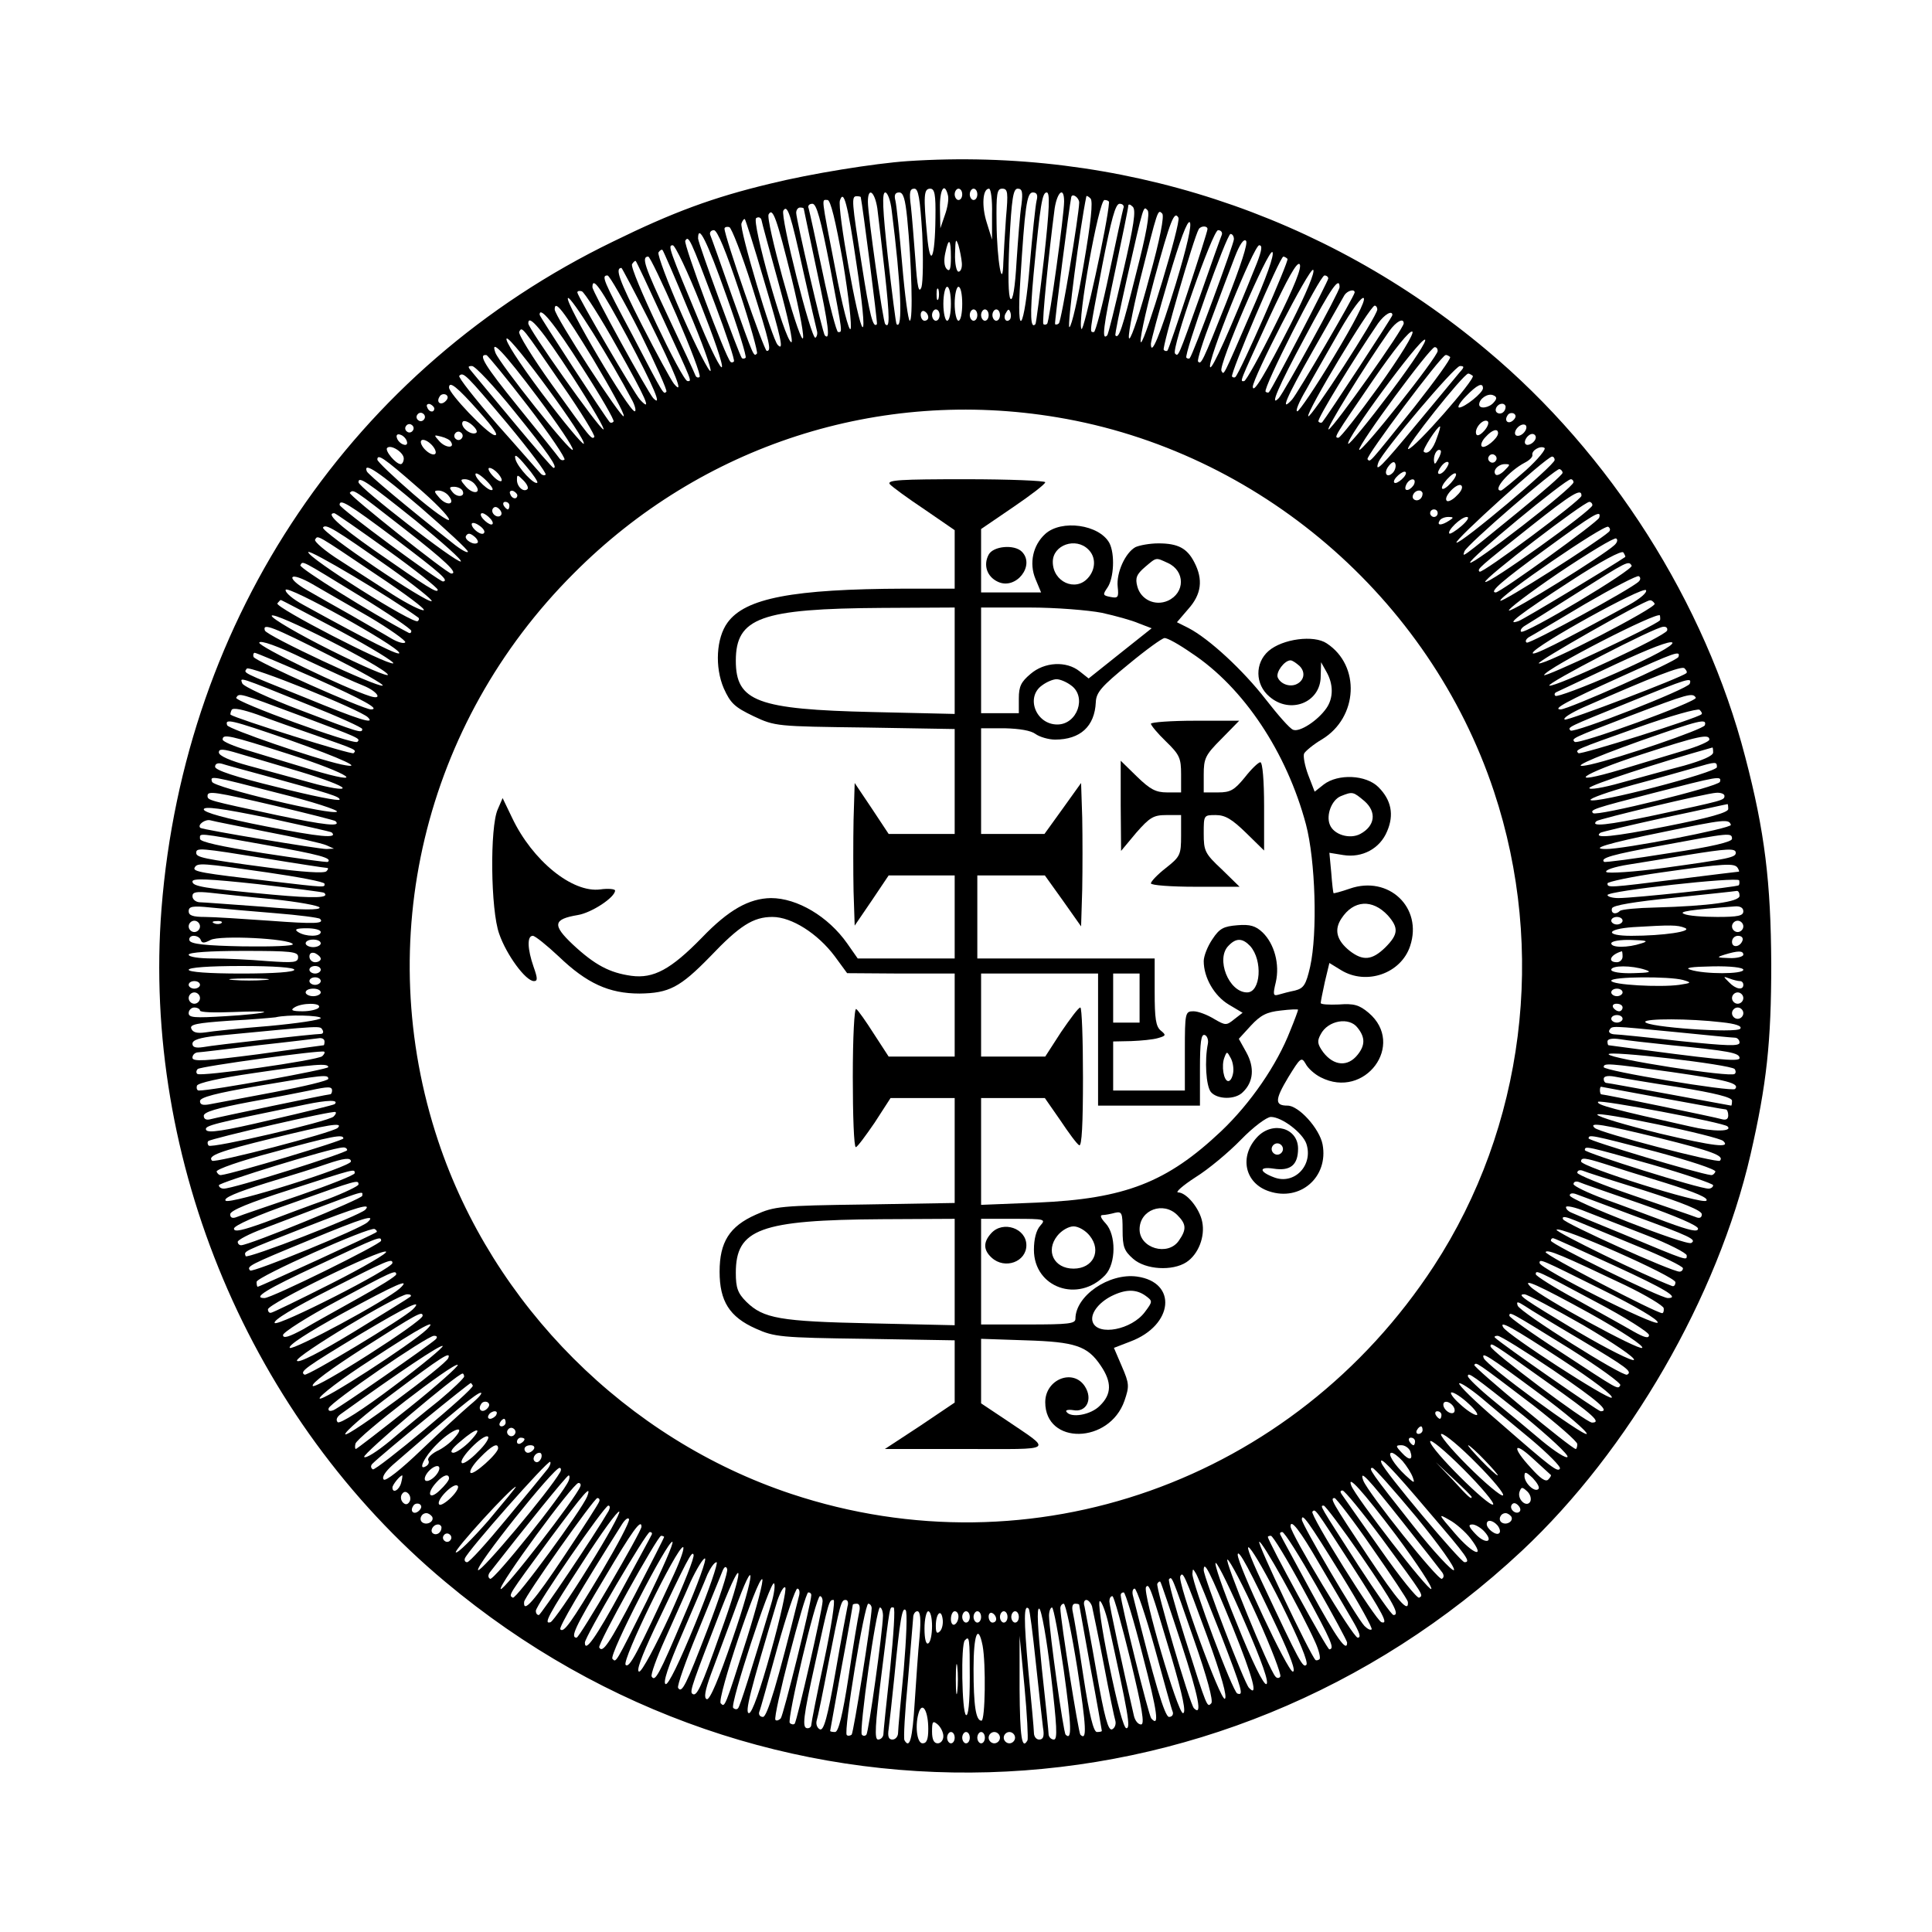 <?xml version="1.0" encoding="UTF-8" standalone="yes"?>
<svg version="1.0" xmlns="http://www.w3.org/2000/svg" width="100mm" height="100mm" viewBox="0 0 512 512" preserveAspectRatio="xMidYMid meet">
  <g transform="translate(0,512) scale(0.1,-0.1)" fill="#000000" stroke="none">
    <path d="M2405 4693 c-87 -6 -256 -33 -365 -60 -150 -36 -256 -75 -415 -153
-689 -334 -1136 -995 -1197 -1768 -52 -668 236 -1353 752 -1784 840 -704 2050
-669 2853 82 284 266 519 673 606 1050 43 187 55 299 55 505 -1 216 -17 351
-69 549 -106 409 -357 804 -685 1078 -430 361 -975 538 -1535 501z m39 -192
c3 -65 2 -129 -2 -142 -7 -18 -11 -1 -16 71 -4 52 -9 116 -12 143 -5 37 -3 47
9 47 11 0 15 -25 21 -119z m35 42 c-1 -109 -14 -136 -22 -48 -10 106 -9 125 8
125 12 0 15 -15 14 -77z m33 60 c3 -10 -1 -34 -8 -53 l-12 -35 -1 53 c-1 50
12 71 21 35z m38 2 c0 -8 -4 -15 -10 -15 -5 0 -10 7 -10 15 0 8 5 15 10 15 6
0 10 -7 10 -15z m40 0 c0 -8 -4 -15 -10 -15 -5 0 -10 7 -10 15 0 8 5 15 10 15
6 0 10 -7 10 -15z m39 -52 l0 -68 -14 45 c-14 44 -11 90 6 90 5 0 9 -30 8 -67z
m37 -10 c-3 -42 -6 -94 -7 -117 -2 -81 -17 4 -18 102 -1 79 1 92 15 92 15 0
16 -10 10 -77z m41 35 c-4 -24 -9 -92 -13 -151 -4 -70 -10 -105 -16 -99 -6 6
-7 63 -3 151 6 115 10 141 22 141 12 0 14 -9 10 -42z m-382 -10 c3 -24 12
-101 20 -172 13 -118 13 -148 1 -135 -6 5 -46 290 -46 324 0 41 18 28 25 -17z
m38 -5 c25 -197 30 -320 13 -302 -2 2 -12 82 -23 177 -14 127 -16 172 -7 172
6 0 14 -21 17 -47z m41 -20 c12 -121 16 -273 7 -273 -4 0 -13 66 -20 148 -7
81 -15 157 -18 170 -4 15 -1 22 10 22 11 0 16 -18 21 -67z m343 45 c-3 -13
-11 -89 -18 -170 -14 -173 -36 -206 -25 -40 12 193 17 232 33 232 11 0 14 -7
10 -22z m20 -150 c-11 -95 -21 -175 -23 -177 -13 -14 -15 22 -5 131 18 189 23
218 35 218 9 0 7 -45 -7 -172z m53 148 c0 -35 -39 -319 -45 -324 -3 -3 -7 -3
-10 -1 -4 5 14 185 30 307 7 44 25 59 25 18z m-550 -167 c15 -99 22 -168 16
-166 -12 4 -68 315 -60 336 10 30 20 -7 44 -170z m11 179 c5 -22 45 -334 43
-337 -10 -12 -19 21 -40 156 -27 169 -28 183 -14 183 6 0 10 -1 11 -2z m579
-15 c-1 -35 -47 -314 -54 -320 -3 -3 -8 -4 -10 -2 -2 3 38 315 43 337 3 11 21
-2 21 -15z m12 -163 c-15 -90 -32 -165 -38 -167 -7 -2 28 265 45 347 1 2 6 -1
11 -6 7 -7 1 -64 -18 -174z m-638 5 c15 -90 24 -170 20 -177 -4 -7 -22 62 -40
157 -39 201 -37 185 -21 185 8 0 21 -53 41 -165z m705 158 c-3 -52 -67 -344
-73 -335 -12 20 46 342 61 342 7 0 13 -3 12 -7z m-740 -167 c35 -185 34 -176
22 -176 -4 0 -23 71 -41 158 -18 86 -35 163 -37 170 -3 6 1 12 10 12 11 0 22
-41 46 -164z m778 152 c-2 -7 -19 -84 -37 -170 -18 -87 -37 -158 -41 -158 -12
0 -13 -9 22 176 24 123 35 164 46 164 9 0 13 -6 10 -12z m-1 -170 c-21 -90
-39 -165 -42 -167 -15 -15 -10 25 21 170 19 90 35 168 35 173 0 6 5 5 12 -2 9
-9 3 -49 -26 -174z m-847 2 c18 -80 34 -150 36 -157 2 -7 0 -15 -4 -18 -11 -6
-94 323 -85 337 11 17 19 -8 53 -162z m1 167 c0 -1 16 -76 35 -166 31 -144 36
-185 21 -170 -6 5 -76 308 -76 325 0 8 5 14 10 14 6 0 10 -1 10 -3z m881 -171
c-37 -148 -46 -175 -55 -165 -2 2 12 69 30 149 46 203 44 194 55 183 7 -7 -3
-63 -30 -167z m-913 -14 c22 -90 35 -161 29 -159 -13 4 -99 316 -90 329 11 19
21 -9 61 -170z m948 3 c-23 -87 -47 -160 -53 -162 -6 -2 7 67 28 154 48 191
47 189 59 177 6 -6 -6 -69 -34 -169z m-982 -18 c24 -87 39 -156 33 -154 -18 6
-106 321 -93 329 6 4 12 2 14 -5 1 -7 22 -83 46 -170z m1059 176 c7 -13 -88
-326 -99 -330 -6 -2 10 73 35 167 43 157 53 183 64 163z m-1099 -164 c47 -158
54 -191 37 -173 -15 15 -102 307 -96 322 3 8 7 13 9 11 2 -2 25 -74 50 -160z
m1092 -11 c-43 -140 -66 -194 -66 -159 0 7 21 85 47 173 30 102 50 155 56 149
6 -6 -7 -64 -37 -163z m-1124 -4 c49 -156 53 -174 40 -174 -7 0 -112 304 -112
324 0 4 6 6 13 4 6 -3 33 -72 59 -154z m1208 149 c0 -10 -101 -316 -106 -322
-2 -2 -7 -2 -10 2 -5 5 80 299 93 320 6 9 23 9 23 0z m-1241 -164 c29 -88 50
-163 47 -166 -9 -9 -8 -10 -66 152 -29 83 -55 156 -58 163 -2 6 2 12 10 12 9
0 32 -56 67 -161z m1279 149 c-3 -7 -29 -80 -58 -163 -58 -162 -57 -161 -66
-152 -11 11 100 327 114 327 8 0 12 -6 10 -12z m-1314 -159 c32 -89 55 -164
52 -167 -3 -3 -8 -3 -10 -1 -7 8 -116 305 -116 317 0 41 24 -8 74 -149z m1346
147 c0 -12 -108 -305 -117 -315 -1 -2 -6 -2 -9 1 -7 8 107 328 117 328 5 0 9
-6 9 -14z m-1376 -170 c31 -82 54 -151 51 -154 -3 -3 -7 -3 -9 -1 -14 14 -125
312 -120 321 9 15 13 6 78 -166z m655 107 c1 -13 -3 -23 -9 -23 -5 0 -10 21
-9 48 1 38 2 42 9 22 4 -14 8 -35 9 -47z m701 -104 c-64 -161 -67 -166 -75
-157 -3 3 13 54 36 114 22 60 50 133 61 162 13 34 24 50 30 44 6 -6 -14 -66
-52 -163z m-730 119 c0 -31 -3 -39 -11 -31 -7 7 -8 24 -4 42 9 43 15 39 15
-11z m-663 -125 c34 -86 60 -160 56 -166 -3 -5 -28 44 -55 109 -86 207 -89
214 -75 214 6 0 40 -71 74 -157z m1474 110 c-72 -179 -119 -284 -124 -276 -9
14 116 323 130 323 9 0 7 -13 -6 -47z m-1507 -124 c36 -84 62 -157 59 -162 -3
-5 -37 61 -75 147 -38 86 -66 161 -63 167 4 6 9 9 11 6 2 -2 33 -73 68 -158z
m1490 -10 c-75 -173 -70 -163 -77 -152 -9 14 125 325 135 315 6 -6 -16 -68
-58 -163z m-1521 -5 c37 -86 65 -159 61 -163 -4 -3 -9 -1 -11 4 -2 6 -34 75
-72 155 -63 134 -72 160 -53 160 4 0 38 -71 75 -156z m1619 150 c5 -4 -125
-300 -138 -313 -2 -2 -6 -2 -9 1 -6 6 127 318 136 318 3 0 8 -3 11 -6z m-1653
-163 c77 -167 75 -161 63 -161 -14 0 -155 297 -147 310 4 6 8 10 10 8 2 -2 35
-72 74 -157z m1621 -11 c-41 -83 -78 -150 -83 -150 -11 0 -16 -12 67 169 48
103 73 148 80 141 7 -7 -13 -58 -64 -160z m-1661 13 c71 -143 96 -205 67 -170
-8 10 -46 80 -85 156 -60 118 -72 151 -54 151 1 0 34 -62 72 -137z m1702 -11
c-69 -135 -100 -187 -101 -167 0 23 150 316 160 310 6 -4 -18 -62 -59 -143z
m-1725 -23 c41 -83 73 -154 70 -157 -8 -7 -4 -15 -89 148 -79 148 -84 160 -67
160 5 0 44 -68 86 -151z m1824 143 c0 -7 -147 -290 -157 -301 -1 -2 -6 -2 -9
1 -8 8 144 308 156 308 6 0 10 -4 10 -8z m-1857 -156 c69 -130 94 -188 68
-161 -15 17 -161 282 -161 294 0 30 22 -1 93 -133z m1887 133 c0 -12 -146
-277 -161 -294 -26 -27 -1 31 69 161 70 132 92 163 92 133z m-1063 -31 c-3 -7
-5 -2 -5 12 0 14 2 19 5 13 2 -7 2 -19 0 -25z m33 -13 c0 -25 -4 -45 -10 -45
-5 0 -10 20 -10 45 0 25 5 45 10 45 6 0 10 -20 10 -45z m30 0 c0 -25 -4 -45
-10 -45 -5 0 -10 20 -10 45 0 25 5 45 10 45 6 0 10 -20 10 -45z m-914 -116
c75 -133 94 -175 60 -138 -15 16 -166 275 -166 284 0 4 6 5 12 3 7 -3 50 -70
94 -149z m1954 146 c0 -9 -152 -269 -166 -284 -33 -36 -16 4 55 129 42 74 80
141 84 148 8 12 27 17 27 7z m-1914 -287 c8 -16 10 -28 6 -28 -15 0 -185 288
-177 300 6 9 113 -162 171 -272z m1859 117 c-48 -80 -92 -145 -97 -145 -6 0 5
26 24 58 18 33 58 102 88 155 33 57 59 92 64 87 6 -6 -26 -67 -79 -155z
m-1963 -7 c47 -79 84 -146 81 -151 -5 -9 -183 265 -183 283 0 27 22 -1 102
-132z m2078 132 c0 -18 -178 -292 -183 -283 -6 10 164 293 176 293 4 0 7 -5 7
-10z m-1190 -21 c0 -5 -4 -9 -10 -9 -5 0 -10 7 -10 16 0 8 5 12 10 9 6 -3 10
-10 10 -16z m30 6 c0 -8 -4 -15 -10 -15 -5 0 -10 7 -10 15 0 8 5 15 10 15 6 0
10 -7 10 -15z m100 0 c0 -8 -4 -15 -10 -15 -5 0 -10 7 -10 15 0 8 5 15 10 15
6 0 10 -7 10 -15z m30 0 c0 -8 -4 -15 -10 -15 -5 0 -10 7 -10 15 0 8 5 15 10
15 6 0 10 -7 10 -15z m30 0 c0 -8 -4 -15 -10 -15 -5 0 -10 7 -10 15 0 8 5 15
10 15 6 0 10 -7 10 -15z m26 -12 c-10 -10 -19 5 -10 18 6 11 8 11 12 0 2 -7 1
-15 -2 -18z m-1133 -127 c49 -76 86 -140 83 -143 -3 -4 -8 -4 -10 -2 -13 15
-186 280 -186 285 0 24 38 -22 113 -140z m2147 139 c0 -5 -174 -270 -186 -284
-2 -2 -7 -2 -10 2 -5 5 95 168 158 260 17 24 38 36 38 22z m-2172 -164 c51
-79 87 -141 81 -139 -13 4 -199 267 -199 281 0 27 36 -16 118 -142z m2202 142
c0 -14 -186 -277 -199 -281 -10 -3 95 167 161 261 18 25 38 36 38 20z m-2231
-162 c51 -73 89 -136 86 -139 -7 -8 -10 -4 -114 141 -50 70 -89 133 -85 138 8
14 5 17 113 -140z m2165 -5 c-54 -75 -102 -136 -107 -136 -13 0 -11 2 92 153
55 80 98 134 104 128 5 -5 -32 -65 -89 -145z m-2107 -152 c-3 -3 -53 57 -111
134 -62 83 -100 142 -93 145 13 4 213 -270 204 -279z m2137 135 c-58 -77 -108
-138 -111 -135 -9 9 187 276 203 276 8 0 -29 -57 -92 -141z m-2259 -12 c53
-71 95 -133 93 -139 -4 -11 -193 227 -205 257 -15 41 22 2 112 -118z m2385
123 c0 -16 -204 -273 -208 -262 -4 12 188 272 200 272 5 0 8 -4 8 -10z m-2411
-146 c57 -74 100 -138 97 -142 -4 -3 -10 -2 -14 4 -4 6 -53 67 -109 136 -89
110 -107 140 -84 137 3 0 53 -61 110 -135z m2444 130 c3 -4 -40 -63 -95 -133
-124 -154 -116 -146 -124 -138 -6 6 195 275 207 276 3 1 8 -2 12 -5z m-2480
-144 c89 -110 117 -150 104 -150 -3 0 -49 53 -103 118 -53 64 -104 125 -112
135 -13 15 -13 17 -1 17 8 0 59 -54 112 -120z m2505 103 c-8 -10 -59 -71 -112
-135 -95 -115 -114 -134 -103 -103 12 30 202 255 216 255 12 0 12 -3 -1 -17z
m-2523 -136 c59 -71 104 -131 101 -135 -4 -3 -10 -1 -14 4 -5 5 -56 64 -115
130 -58 67 -103 124 -100 128 11 11 17 5 128 -127z m2558 127 c8 -8 -155 -194
-171 -194 -12 0 146 199 159 200 3 0 8 -3 12 -6z m-2635 -93 c42 -47 55 -67
42 -64 -20 5 -120 110 -120 126 0 19 22 1 78 -62z m2662 60 c0 -12 -49 -51
-63 -51 -6 0 2 14 18 30 29 30 45 38 45 21z m-2749 -34 c-13 -13 -26 -3 -16
12 3 6 11 8 17 5 6 -4 6 -10 -1 -17z m2778 -3 c-12 -15 -39 -19 -39 -6 0 15
22 30 36 25 11 -4 12 -9 3 -19z m-2808 -17 c-1 -12 -15 -9 -19 4 -3 6 1 10 8
8 6 -3 11 -8 11 -12z m2839 5 c0 -13 -12 -22 -22 -16 -10 6 -1 24 13 24 5 0 9
-4 9 -8z m-1188 -28 c533 -89 986 -477 1157 -991 140 -421 81 -890 -159 -1258
-373 -571 -1065 -816 -1703 -604 -436 145 -791 500 -936 936 -176 529 -38
1106 359 1503 339 341 811 493 1282 414z m-1678 -5 c-3 -5 -10 -7 -15 -3 -5 3
-7 10 -3 15 3 5 10 7 15 3 5 -3 7 -10 3 -15z m2887 -2 c-13 -13 -26 -3 -16 12
3 6 11 8 17 5 6 -4 6 -10 -1 -17z m-2751 -35 c-15 -5 -41 18 -34 30 3 5 15 1
26 -9 11 -10 15 -19 8 -21z m2673 6 c-10 -11 -19 -15 -21 -8 -5 15 18 41 30
34 5 -3 1 -15 -9 -26z m-2839 1 c-3 -5 -10 -7 -15 -3 -5 3 -7 10 -3 15 3 5 10
7 15 3 5 -3 7 -10 3 -15z m2945 -5 c-6 -7 -15 -11 -21 -8 -5 3 -4 12 3 20 6 7
15 11 21 8 5 -3 4 -12 -3 -20z m-231 -14 c-10 -31 -25 -46 -35 -37 -4 5 36 67
43 67 2 0 -2 -14 -8 -30z m-2584 -1 c-3 -5 -10 -7 -15 -3 -5 3 -7 10 -3 15 3
5 10 7 15 3 5 -3 7 -10 3 -15z m2746 13 c0 -14 -36 -43 -43 -35 -4 3 0 15 10
25 17 19 33 24 33 10z m-2892 -21 c3 -8 -1 -12 -9 -9 -7 2 -15 10 -17 17 -3 8
1 12 9 9 7 -2 15 -10 17 -17z m117 -2 c11 -17 -13 -17 -30 1 -16 18 -16 18 4
13 12 -3 24 -9 26 -14z m2875 12 c0 -12 -20 -25 -27 -18 -7 7 6 27 18 27 5 0
9 -4 9 -9z m-2916 -43 c-3 -5 -14 -2 -25 8 -10 9 -16 21 -13 26 3 5 14 2 25
-8 10 -9 16 -21 13 -26z m-84 -13 c0 -8 -4 -15 -8 -15 -13 0 -43 36 -36 43 10
10 44 -12 44 -28z m2974 -31 c-33 -29 -62 -53 -66 -54 -25 -1 21 52 63 74 12
6 21 15 20 20 -3 12 21 26 32 19 5 -3 -17 -30 -49 -59z m-233 29 c-8 -15 -10
-15 -11 -2 0 17 10 32 18 25 2 -3 -1 -13 -7 -23z m-2387 -62 c-7 -8 -52 40
-58 62 -4 16 4 11 28 -18 19 -22 32 -42 30 -44z m2540 58 c-3 -5 -10 -7 -15
-3 -5 3 -7 10 -3 15 3 5 10 7 15 3 5 -3 7 -10 3 -15z m-2860 -68 c47 -40 86
-80 86 -88 0 -7 -43 23 -95 68 -52 45 -95 86 -95 91 0 16 16 6 104 -71z m3016
70 c0 -14 -249 -223 -260 -219 -10 3 238 227 253 228 4 0 7 -4 7 -9z m-429
-34 c-16 -16 -26 0 -10 19 9 11 15 12 17 4 2 -6 -1 -17 -7 -23z m139 8 c-7 -9
-15 -13 -18 -10 -3 2 1 11 8 20 7 9 15 13 18 10 3 -2 -1 -11 -8 -20z m157 -2
c-9 -9 -19 -14 -23 -11 -10 10 6 28 24 28 15 0 15 -1 -1 -17z m-2871 -99 c68
-59 124 -111 124 -116 0 -5 -19 5 -42 24 -119 94 -223 181 -226 189 -10 27 33
-2 144 -97z m204 91 c20 -24 6 -28 -15 -5 -10 11 -13 20 -8 20 6 0 16 -7 23
-15z m2821 2 c0 -5 -53 -51 -118 -104 -158 -129 -147 -120 -142 -104 6 17 241
220 252 218 5 -2 8 -6 8 -10z m-2836 -45 c-7 -7 -45 29 -45 41 0 6 11 0 25
-13 14 -13 23 -26 20 -28z m2415 33 c-7 -8 -17 -15 -22 -15 -6 0 -5 7 2 15 7
8 17 15 22 15 6 0 5 -7 -2 -15z m125 -15 c-10 -11 -20 -18 -23 -15 -3 3 3 14
13 25 10 11 20 18 23 15 3 -3 -3 -14 -13 -25z m-2447 -16 c-10 -10 -28 6 -28
24 0 15 1 15 17 -1 9 -9 14 -19 11 -23z m-296 -84 c71 -58 125 -106 119 -108
-12 -4 -271 197 -271 210 0 17 21 3 152 -102z m157 96 c19 -23 -4 -28 -24 -6
-15 17 -16 20 -3 20 9 0 21 -6 27 -14z m2489 2 c-2 -6 -10 -14 -16 -16 -7 -2
-10 2 -6 12 7 18 28 22 22 4z m422 4 c0 -14 -269 -222 -274 -213 -5 8 252 221
267 221 4 0 7 -4 7 -8z m-309 -35 c-11 -12 -24 -18 -27 -14 -10 10 27 48 38
41 6 -4 1 -16 -11 -27z m-2636 14 c10 -17 -12 -21 -25 -6 -10 12 -10 15 3 15
9 0 18 -4 22 -9z m-154 -102 c109 -85 145 -119 125 -119 -11 0 -274 209 -269
214 10 10 8 11 144 -95z m118 87 c19 -23 -4 -28 -24 -6 -15 17 -16 20 -3 20 9
0 21 -6 27 -14z m182 1 c-1 -12 -15 -9 -19 4 -3 6 1 10 8 8 6 -3 11 -8 11 -12z
m2399 5 c0 -13 -12 -22 -22 -16 -10 6 -1 24 13 24 5 0 9 -4 9 -8z m421 -6 c0
-11 -263 -207 -270 -201 -7 7 -3 10 134 119 111 88 137 104 136 82z m-3142
-115 c120 -91 142 -110 125 -112 -9 -1 -274 194 -274 203 0 17 21 5 149 -91z
m301 89 c0 -5 -2 -10 -4 -10 -3 0 -8 5 -11 10 -3 6 -1 10 4 10 6 0 11 -4 11
-10z m2870 1 c0 -13 -278 -212 -284 -203 -5 8 261 212 276 212 4 0 8 -4 8 -9z
m-2893 -27 c-9 -9 -28 6 -21 18 4 6 10 6 17 -1 6 -6 8 -13 4 -17z m2483 6 c0
-5 -4 -10 -10 -10 -5 0 -10 5 -10 10 0 6 5 10 10 10 6 0 10 -4 10 -10z m-2784
-97 c74 -53 134 -101 134 -106 0 -11 -28 7 -170 106 -95 67 -127 97 -104 97 3
0 66 -44 140 -97z m274 82 c7 -8 8 -15 2 -15 -5 0 -15 7 -22 15 -7 8 -8 15 -2
15 5 0 15 -7 22 -15z m2938 3 c-4 -12 -262 -198 -274 -198 -19 0 17 31 131
114 130 95 150 107 143 84z m-398 -8 c-20 -13 -33 -13 -25 0 3 6 14 10 23 10
15 0 15 -2 2 -10z m33 -14 c-15 -13 -30 -22 -32 -20 -7 7 31 44 46 44 8 0 2
-10 -14 -24z m-2590 -18 c-5 -10 -33 10 -33 23 0 5 9 4 19 -3 11 -7 17 -16 14
-20z m-251 -92 c65 -46 115 -86 112 -89 -9 -9 -294 184 -288 195 7 11 31 -4
176 -106z m3231 94 c-30 -27 -283 -188 -287 -182 -6 10 275 203 286 196 6 -4
6 -10 1 -14z m-2997 -28 c-9 -9 -37 8 -31 18 5 8 11 7 21 -1 8 -6 12 -14 10
-17z m-267 -86 c74 -49 130 -91 124 -93 -6 -2 -42 16 -80 40 -37 24 -101 65
-141 91 -40 25 -70 51 -67 56 8 12 -1 17 164 -94z m3279 79 c-29 -27 -269
-176 -279 -173 -5 2 54 47 132 100 79 53 147 94 152 91 5 -3 3 -11 -5 -18z
m-3169 -192 c2 -2 2 -6 -2 -9 -10 -10 -295 170 -290 183 3 8 215 -118 292
-174z m3198 161 c-27 -19 -270 -166 -283 -170 -38 -13 4 19 138 106 81 53 136
82 140 76 4 -6 6 -11 5 -12z m-3354 -103 c75 -46 137 -88 137 -93 0 -5 -3 -7
-7 -5 -99 52 -291 172 -287 179 7 12 -3 17 157 -81z m3371 80 c7 -10 -284
-184 -293 -175 -3 3 1 10 9 15 8 5 71 44 140 88 133 84 136 86 144 72z m-3347
-135 c56 -33 99 -64 97 -68 -3 -5 -20 0 -37 10 -18 11 -66 38 -107 62 -41 23
-94 53 -118 67 -23 13 -40 28 -37 33 3 6 27 -3 53 -18 26 -15 93 -54 149 -86z
m3366 93 c-20 -20 -289 -166 -297 -162 -5 3 -2 9 5 14 8 4 75 44 149 88 74 43
139 77 143 74 5 -3 5 -9 0 -14z m-3285 -189 c4 -11 -78 30 -254 127 -28 15
-49 33 -47 40 5 13 295 -148 301 -167z m3259 127 c-185 -101 -259 -138 -255
-127 6 19 292 177 300 166 4 -6 -16 -23 -45 -39z m-3416 -69 c84 -45 147 -84
141 -86 -16 -5 -313 148 -307 159 4 5 8 9 9 9 2 0 72 -37 157 -82z m3484 72
c6 -10 -290 -163 -307 -158 -9 3 276 165 294 167 4 1 10 -3 13 -9z m-3357
-188 c2 -7 -66 22 -152 65 -86 43 -156 84 -156 91 0 16 301 -137 308 -156z
m3371 144 c-18 -17 -310 -154 -307 -145 6 18 302 170 307 158 1 -6 1 -12 0
-13z m-3526 -93 c83 -42 147 -78 141 -80 -15 -5 -307 132 -312 146 -7 21 19
11 171 -66z m3545 66 c-5 -15 -297 -151 -312 -146 -12 4 281 156 302 156 8 1
12 -4 10 -10z m-3455 -146 c37 -15 53 -39 18 -28 -67 21 -297 132 -294 142 3
7 47 -8 121 -44 64 -30 134 -62 155 -70z m3321 34 c-86 -38 -159 -65 -162 -61
-4 3 -2 8 3 10 6 3 75 35 155 73 92 43 147 64 152 58 4 -7 -53 -38 -148 -80z
m-3452 -13 c132 -59 177 -84 151 -84 -20 0 -307 128 -311 139 -2 6 0 11 3 11
4 0 75 -30 157 -66z m3616 55 c-4 -11 -292 -139 -312 -139 -24 0 19 23 154 84
152 69 164 73 158 55z m-3473 -160 c20 -20 -22 -7 -168 53 -172 69 -161 64
-153 76 6 10 301 -109 321 -129z m3494 117 c-14 -12 -313 -126 -322 -123 -7 3
15 17 48 32 189 83 261 111 269 104 5 -5 8 -10 5 -13z m-3651 -84 c78 -31 142
-60 142 -64 0 -12 -7 -10 -164 50 -82 31 -151 63 -154 71 -6 17 -15 20 176
-57z m3660 56 c-5 -14 -307 -132 -316 -124 -8 9 -10 8 153 74 162 66 169 68
163 50z m-3684 -84 c162 -61 162 -61 153 -70 -9 -9 -327 107 -321 117 8 13 5
14 168 -47z m3700 47 c6 -10 -312 -126 -321 -117 -9 9 -9 9 147 69 155 59 166
62 174 48z m-3654 -101 c105 -37 106 -37 97 -46 -5 -5 -313 92 -326 102 -1 1
0 7 3 13 4 6 29 1 69 -13 34 -13 105 -38 157 -56z m3669 57 c-12 -11 -321
-108 -326 -103 -9 9 -12 8 157 68 87 31 159 51 164 47 5 -5 8 -10 5 -12z
m-3742 -68 c141 -50 204 -79 138 -65 -73 16 -299 94 -303 104 -6 18 6 16 165
-39z m3751 39 c-4 -11 -227 -87 -303 -104 -64 -14 -7 13 133 63 157 55 176 60
170 41z m-3754 -76 c166 -53 216 -88 59 -41 -54 16 -128 39 -165 50 -38 11
-68 24 -68 29 0 16 17 12 174 -38z m3766 38 c0 -5 -30 -18 -67 -29 -38 -11
-112 -34 -166 -50 -154 -46 -109 -13 54 40 151 49 179 55 179 39z m-3735 -85
c60 -18 111 -37 113 -43 2 -6 -35 0 -85 14 -48 13 -123 34 -165 45 -48 13 -78
26 -78 35 0 10 10 10 53 -3 28 -8 101 -30 162 -48z m3745 51 c0 -9 -28 -21
-77 -35 -43 -11 -118 -32 -166 -45 -49 -14 -87 -20 -85 -14 3 8 180 66 326
107 1 1 2 -5 2 -13z m-3840 -61 c178 -49 200 -56 200 -64 0 -5 -74 10 -165 33
-111 27 -165 45 -165 54 0 8 7 11 18 8 9 -3 60 -17 112 -31z m3850 22 c0 -14
-327 -99 -335 -87 -3 4 48 22 113 40 64 17 137 38 162 45 58 17 60 17 60 2z
m-3812 -69 c89 -22 159 -45 155 -49 -11 -11 -326 64 -331 79 -5 17 -7 17 176
-30z m3820 30 c-5 -13 -327 -92 -336 -83 -10 9 3 13 158 53 175 45 183 47 178
30z m-3826 -64 c84 -20 155 -38 157 -40 17 -16 -28 -11 -156 16 -181 39 -183
39 -183 51 0 14 19 11 182 -27z m3838 27 c0 -12 -2 -12 -183 -51 -128 -27
-174 -32 -156 -16 7 6 292 74 317 75 12 1 22 -3 22 -8z m-3691 -97 c18 -17
-32 -12 -174 16 -108 21 -165 37 -165 45 0 9 46 3 168 -22 92 -20 169 -37 171
-39z m3701 62 c0 -9 -48 -23 -165 -46 -141 -28 -194 -33 -174 -17 2 2 78 20
169 40 91 19 166 36 168 36 1 1 2 -5 2 -13z m-3870 -61 c74 -14 144 -30 155
-35 l20 -9 -20 -1 c-20 0 -327 51 -334 56 -9 8 13 24 27 20 10 -3 78 -16 152
-31z m3877 19 c3 -9 -287 -65 -331 -64 -45 0 3 15 151 45 164 34 175 35 180
19z m-3884 -53 c145 -26 178 -35 166 -45 -2 -2 -79 9 -171 23 -114 18 -168 30
-168 38 0 16 -12 17 173 -16z m3887 16 c0 -8 -53 -21 -167 -38 -93 -15 -170
-25 -172 -23 -11 10 19 19 156 44 177 33 183 34 183 17z m-3886 -52 c85 -14
158 -25 162 -25 5 0 4 -4 -1 -9 -6 -6 -65 -2 -155 10 -174 23 -190 27 -190 39
0 14 10 13 184 -15z m3896 15 c0 -12 -16 -16 -190 -40 -80 -11 -149 -15 -153
-11 -5 5 21 14 60 20 37 6 106 17 153 25 106 17 130 19 130 6z m-3892 -52 c83
-12 152 -25 152 -30 0 -10 9 -11 -145 7 -179 21 -206 25 -199 36 7 13 19 12
192 -13z m3897 12 c3 -5 5 -10 3 -10 -2 0 -75 -9 -163 -20 -184 -23 -185 -23
-185 -11 0 4 64 18 143 29 169 24 194 25 202 12z m-3746 -66 c16 -14 -25 -15
-136 -5 -185 17 -213 22 -213 35 0 9 43 7 173 -7 94 -11 174 -21 176 -23z
m3749 20 c-5 -5 -277 -34 -319 -34 -16 0 -29 4 -29 8 0 11 344 49 349 39 1 -5
1 -10 -1 -13z m-3884 -37 c66 -7 121 -17 123 -22 2 -7 -47 -7 -149 2 -84 6
-161 12 -170 12 -10 1 -18 8 -18 16 0 11 10 13 48 9 26 -3 101 -11 166 -17z
m3886 9 c0 -16 -81 -27 -223 -31 -48 -1 -90 -5 -94 -9 -11 -11 -25 -7 -21 7 3
8 58 17 164 28 87 9 162 17 167 18 4 0 7 -5 7 -13z m-3881 -46 c63 -5 116 -12
119 -15 13 -13 -13 -14 -134 -5 -71 5 -148 10 -171 10 -32 0 -43 4 -43 15 0
13 10 15 58 10 31 -3 108 -10 171 -15z m3891 5 c0 -12 -14 -15 -69 -15 -38 0
-78 3 -88 8 -16 6 15 11 135 20 14 1 22 -4 22 -13z m-320 -25 c0 -5 -7 -10
-15 -10 -8 0 -15 5 -15 10 0 6 7 10 15 10 8 0 15 -4 15 -10z m-3770 -15 c0 -8
-7 -15 -15 -15 -8 0 -15 7 -15 15 0 8 7 15 15 15 8 0 15 -7 15 -15z m57 9 c-3
-3 -12 -4 -19 -1 -8 3 -5 6 6 6 11 1 17 -2 13 -5z m4033 -9 c0 -8 -7 -15 -15
-15 -8 0 -15 7 -15 15 0 8 7 15 15 15 8 0 15 -7 15 -15z m-155 -4 c23 -9 -57
-21 -142 -21 -71 0 -67 18 5 23 101 6 117 6 137 -2z m-3615 -11 c0 -13 -40
-13 -60 0 -11 7 -5 10 23 10 20 0 37 -4 37 -10z m-318 -21 c3 -9 9 -9 26 0 24
13 209 4 218 -11 3 -5 -55 -7 -132 -6 -99 2 -139 6 -142 16 -2 6 3 12 11 12 9
0 17 -5 19 -11z m4086 -1 c-6 -18 -28 -21 -28 -4 0 9 7 16 16 16 9 0 14 -5 12
-12z m-3768 -8 c0 -5 -9 -10 -20 -10 -11 0 -20 5 -20 10 0 6 9 10 20 10 11 0
20 -4 20 -10z m3500 0 c-36 -12 -80 -12 -80 0 0 6 24 10 53 9 41 -1 47 -3 27
-9z m-3560 -36 c0 -15 -10 -16 -82 -11 -46 4 -111 7 -145 7 -35 0 -63 4 -63
10 0 6 55 10 145 10 128 0 145 -2 145 -16z m60 -5 c0 -5 -7 -9 -15 -9 -8 0
-15 7 -15 15 0 9 6 12 15 9 8 -4 15 -10 15 -15z m3450 6 c0 -8 -7 -15 -15 -15
-26 0 -18 20 13 29 1 1 2 -6 2 -14z m320 5 c0 -5 -17 -10 -37 -9 -34 1 -35 2
-13 9 36 11 50 11 50 0z m-3840 -40 c0 -6 -53 -10 -140 -10 -87 0 -140 4 -140
10 0 6 53 10 140 10 87 0 140 -4 140 -10z m70 0 c0 -5 -7 -10 -15 -10 -8 0
-15 5 -15 10 0 6 7 10 15 10 8 0 15 -4 15 -10z m3510 0 c19 -6 11 -8 -32 -9
-33 -1 -58 3 -58 9 0 12 54 12 90 0z m260 0 c0 -12 -103 -12 -140 0 -17 5 1 8
58 9 48 1 82 -3 82 -9z m-3917 -27 c-24 -2 -62 -2 -86 0 -23 2 -4 4 43 4 47 0
66 -2 43 -4z m147 -3 c0 -5 -7 -10 -15 -10 -8 0 -15 5 -15 10 0 6 7 10 15 10
8 0 15 -4 15 -10z m3610 3 c24 -7 23 -8 -10 -13 -51 -7 -180 0 -180 11 0 11
153 12 190 2z m151 -3 c5 0 9 -4 9 -10 0 -15 -20 -12 -38 7 -16 16 -16 16 1
10 10 -4 23 -7 28 -7z m-4081 -10 c0 -5 -7 -10 -15 -10 -8 0 -15 5 -15 10 0 6
7 10 15 10 8 0 15 -4 15 -10z m320 -20 c0 -5 -9 -10 -20 -10 -11 0 -20 5 -20
10 0 6 9 10 20 10 11 0 20 -4 20 -10z m3450 0 c0 -5 -7 -10 -15 -10 -8 0 -15
5 -15 10 0 6 7 10 15 10 8 0 15 -4 15 -10z m-3770 -15 c0 -8 -7 -15 -15 -15
-8 0 -15 7 -15 15 0 8 7 15 15 15 8 0 15 -7 15 -15z m4090 0 c0 -8 -7 -15 -15
-15 -8 0 -15 7 -15 15 0 8 7 15 15 15 8 0 15 -7 15 -15z m-3775 -25 c-3 -5
-23 -10 -43 -10 -28 0 -33 3 -22 10 20 13 73 13 65 0z m3455 0 c0 -5 -4 -10
-9 -10 -6 0 -13 5 -16 10 -3 6 1 10 9 10 9 0 16 -4 16 -10z m-3770 -8 c0 -5
39 -6 88 -4 48 2 85 2 82 0 -3 -3 -49 -8 -102 -11 -82 -5 -98 -4 -98 8 0 8 7
15 15 15 8 0 15 -4 15 -8z m4090 -7 c0 -8 -7 -15 -15 -15 -8 0 -15 7 -15 15 0
8 7 15 15 15 8 0 15 -7 15 -15z m-3770 -13 c0 -5 -62 -14 -137 -21 -76 -6
-152 -14 -169 -17 -22 -3 -33 0 -37 10 -5 11 14 15 101 21 59 3 114 8 122 9
33 8 120 5 120 -2z m3450 -2 c0 -5 -7 -10 -15 -10 -8 0 -15 5 -15 10 0 6 7 10
15 10 8 0 15 -4 15 -10z m262 -9 c38 -4 55 -10 50 -17 -8 -13 -252 4 -252 18
0 9 117 9 202 -1z m-3707 -21 c3 -5 1 -10 -5 -10 -16 0 -281 -29 -312 -35 -20
-3 -28 0 -28 9 0 10 19 16 63 21 292 28 274 27 282 15z m3585 -5 c80 -8 151
-15 158 -15 6 0 12 -6 12 -13 0 -10 -31 -9 -157 4 -87 10 -166 18 -176 18 -10
1 -15 6 -12 11 8 12 -1 12 175 -5z m-3580 -25 c0 -5 -1 -10 -2 -10 -2 0 -81
-11 -175 -24 -139 -18 -173 -20 -173 -9 0 7 6 13 13 14 6 0 80 9 162 19 83 9
156 18 163 19 6 0 12 -3 12 -9z m3570 -10 c151 -15 180 -20 180 -34 0 -11 -65
-4 -347 34 -2 0 -3 5 -3 10 0 7 13 9 33 6 17 -3 79 -10 137 -16z m-3576 -29
c-12 -11 -323 -55 -331 -47 -4 3 -3 9 1 13 7 7 328 51 335 46 3 -2 0 -7 -5
-12z m3743 -34 c3 -4 4 -10 0 -13 -10 -10 -330 40 -334 52 -4 11 322 -27 334
-39z m-3727 5 c0 -6 -312 -63 -343 -62 -5 0 -7 6 -5 13 3 7 59 20 149 33 163
24 199 27 199 16z m3560 -13 c146 -21 182 -30 168 -45 -9 -8 -348 48 -348 58
0 11 9 11 180 -13z m-3560 -18 c0 -5 -64 -20 -142 -35 -79 -15 -155 -29 -170
-32 -20 -4 -28 -2 -28 8 0 10 42 21 153 40 177 30 187 31 187 19z m3578 -22
c98 -16 142 -27 142 -36 0 -7 -1 -13 -2 -13 -2 0 -75 14 -163 30 -88 16 -163
30 -167 30 -5 0 -8 5 -8 11 0 7 11 9 28 6 15 -3 91 -16 170 -28z m-3568 -9 c0
-5 -2 -10 -5 -10 -8 0 -299 -61 -317 -66 -11 -3 -18 0 -18 9 0 10 33 20 123
37 67 12 138 26 157 30 50 11 60 11 60 0z m3525 -20 c88 -16 163 -30 168 -30
4 0 7 -7 7 -16 0 -10 -6 -13 -17 -10 -16 5 -311 66 -320 66 -1 0 -3 5 -3 10 0
6 1 10 3 10 1 0 74 -14 162 -30z m-3518 -16 c-2 -2 -78 -21 -170 -42 -123 -29
-167 -36 -171 -26 -4 11 16 16 264 67 58 12 89 13 77 1z m3691 -59 c15 -14
-37 -15 -100 0 -198 44 -248 57 -243 65 4 7 333 -55 343 -65z m-3694 26 c-13
-13 -323 -85 -331 -77 -3 3 -4 9 -1 12 8 7 332 82 337 77 3 -2 0 -7 -5 -12z
m3683 -65 c20 -19 -24 -14 -168 20 -89 22 -164 44 -166 50 -4 11 322 -57 334
-70z m-3672 35 c-14 -13 -326 -94 -333 -87 -13 13 19 25 158 59 151 37 191 44
175 28z m3503 -27 c141 -35 172 -47 160 -60 -7 -7 -319 74 -332 87 -17 16 20
10 172 -27z m-3488 -1 c0 -6 -290 -93 -324 -97 -5 -1 -10 4 -12 9 -2 6 64 29
148 51 160 44 188 49 188 37z m3478 -35 c89 -24 160 -47 158 -53 -2 -5 -7 -10
-12 -9 -34 4 -324 91 -324 97 0 11 5 10 178 -35z m-3468 4 c0 -7 -305 -103
-327 -102 -7 0 -13 4 -13 9 0 7 297 99 328 100 6 1 12 -2 12 -7z m3457 -38
c90 -26 163 -51 163 -55 0 -5 -6 -9 -12 -9 -23 -1 -328 95 -328 102 0 12 3 11
177 -38z m-3447 8 c0 -14 -321 -115 -332 -104 -7 7 28 22 108 47 66 20 137 42
159 50 47 16 65 18 65 7z m3321 -6 c24 -8 97 -31 163 -51 80 -25 115 -40 108
-47 -11 -11 -332 90 -332 104 0 11 10 10 61 -6z m-3311 -25 c0 -5 -66 -31
-147 -59 -82 -28 -156 -53 -165 -57 -12 -5 -18 -2 -18 7 0 10 51 31 158 65
176 57 172 56 172 44z m3418 -46 c103 -33 152 -53 152 -63 0 -9 -6 -12 -17 -7
-10 4 -84 29 -165 57 -82 28 -148 55 -148 60 0 6 6 8 13 6 6 -3 81 -27 165
-53z m-3408 16 c0 -4 -37 -22 -82 -39 -46 -16 -120 -44 -165 -61 -61 -22 -83
-27 -83 -17 0 8 60 35 158 69 171 61 172 61 172 48z m3398 -51 c94 -33 152
-58 152 -66 0 -10 -22 -5 -82 17 -46 17 -120 45 -165 61 -46 17 -83 35 -83 40
0 6 6 8 13 6 6 -3 81 -29 165 -58z m-3388 21 c0 -8 -300 -131 -321 -131 -5 0
-9 4 -9 9 0 5 30 21 68 35 286 109 262 101 262 87z m3368 -52 c153 -56 169
-64 154 -73 -13 -8 -322 113 -322 126 0 6 8 7 18 3 9 -3 77 -29 150 -56z
m-3360 15 c-16 -16 -313 -131 -317 -123 -4 14 -14 9 159 77 138 54 176 65 158
46z m3394 -67 c60 -23 108 -48 108 -54 0 -14 7 -17 -170 57 -69 28 -131 54
-137 57 -7 3 -13 9 -13 14 0 5 24 0 53 -12 28 -11 100 -39 159 -62z m-3388 34
c-17 -17 -304 -134 -311 -128 -10 11 -5 14 158 81 142 59 178 70 153 47z
m3364 -63 c67 -27 122 -54 122 -59 0 -5 -4 -9 -9 -9 -21 0 -305 128 -309 139
-3 9 7 7 34 -4 22 -9 94 -39 162 -67z m-3340 37 c-4 -5 -310 -145 -315 -145
-2 0 -3 6 -3 13 0 13 300 147 313 140 5 -3 7 -7 5 -8z m3442 -133 c0 -8 -4
-12 -9 -10 -76 29 -309 143 -306 149 8 12 315 -124 315 -139z m-3430 110 c0
-9 -290 -152 -309 -152 -33 0 4 23 142 87 162 76 167 78 167 65z m3268 -66
c135 -62 175 -86 142 -86 -20 0 -310 143 -310 152 0 5 4 8 8 6 5 -1 77 -34
160 -72z m-3399 -47 c-85 -43 -157 -78 -161 -78 -5 -1 -8 4 -8 9 0 15 300 161
313 153 6 -3 -59 -41 -144 -84z m3428 -5 c56 -27 102 -55 102 -61 1 -7 -1 -13
-4 -13 -16 0 -313 155 -309 162 5 8 45 -9 211 -88z m-3267 59 c0 -15 -305
-170 -312 -159 -5 7 50 40 145 88 155 79 167 84 167 71z m3204 -70 c91 -45
152 -81 149 -88 -4 -12 -313 143 -313 158 0 12 3 10 164 -70z m-3194 40 c0 -5
-44 -32 -98 -62 -53 -30 -121 -67 -149 -84 -37 -20 -53 -25 -53 -15 0 7 64 48
143 90 145 78 157 84 157 71z m3179 -73 c78 -41 141 -81 141 -88 0 -10 -12 -7
-42 10 -24 14 -91 51 -150 84 -60 32 -108 63 -108 67 0 12 0 12 159 -73z
m-3169 36 c-35 -32 -284 -166 -292 -158 -6 6 48 41 139 91 143 78 184 96 153
67z m3154 -67 c86 -48 143 -86 138 -91 -8 -8 -268 134 -296 162 -25 25 20 5
158 -71z m-3126 45 c-3 -3 -71 -45 -151 -94 -89 -54 -147 -84 -150 -76 -5 12
266 175 292 176 8 0 12 -2 9 -6z m3108 -76 c80 -47 139 -87 134 -92 -4 -4 -69
28 -147 74 -150 90 -164 100 -143 100 7 0 77 -37 156 -82z m-3102 42 c-24 -24
-280 -178 -287 -173 -14 8 2 19 149 108 124 74 168 95 138 65z m3094 -80 c124
-74 139 -85 124 -93 -10 -7 -285 166 -290 183 -4 12 0 11 19 -1 13 -9 79 -49
147 -89z m-3068 63 c-1 -16 -282 -195 -291 -186 -6 6 49 46 133 100 143 91
158 100 158 86z m3038 -86 c78 -49 139 -93 136 -98 -7 -12 -2 -14 -161 90 -73
47 -133 90 -133 94 0 12 1 11 158 -86z m-3028 49 c-39 -37 -279 -193 -283
-182 -2 6 59 53 137 103 131 86 181 113 146 79z m3010 -80 c81 -53 138 -96
131 -100 -10 -6 -274 165 -287 186 -13 21 23 1 156 -86z m-2985 55 c-21 -19
-256 -182 -271 -188 -10 -4 -15 -2 -13 5 5 16 260 191 279 192 8 0 10 -3 5 -9z
m2961 -82 c120 -82 151 -109 126 -109 -7 0 -264 179 -280 195 -3 3 0 5 7 5 7
0 73 -41 147 -91z m-3073 -43 c-82 -62 -142 -100 -148 -95 -6 6 -2 15 10 23
156 112 262 183 268 179 4 -2 -55 -51 -130 -107z m3060 9 c120 -85 142 -105
116 -105 -16 0 -269 190 -269 202 0 12 3 10 153 -97z m-2915 66 c-6 -18 -267
-211 -273 -202 -3 5 54 55 127 109 128 96 154 113 146 93z m2887 -91 c75 -55
133 -105 130 -110 -6 -9 -267 182 -273 201 -7 18 11 7 143 -91z m-2991 -41
c-75 -60 -139 -109 -141 -109 -2 0 -3 6 -1 14 4 18 260 216 271 209 4 -2 -54
-54 -129 -114z m2979 7 c64 -50 117 -96 117 -103 0 -7 -2 -13 -4 -13 -11 0
-274 218 -269 223 6 7 1 11 156 -107z m-2833 76 c0 -4 -30 -33 -67 -64 -38
-30 -96 -78 -130 -107 -34 -28 -64 -47 -68 -42 -4 8 247 221 261 221 2 0 4 -4
4 -8z m2808 -104 c67 -55 120 -104 116 -109 -3 -5 -33 14 -67 42 -34 29 -92
77 -129 107 -38 31 -68 60 -68 65 0 12 12 3 148 -105z m-2785 80 c4 -10 -257
-227 -265 -222 -6 4 -6 10 -1 15 28 28 259 216 261 214 2 -2 4 -5 5 -7z m2804
-142 c45 -38 80 -73 77 -78 -6 -10 -20 0 -163 125 -61 52 -107 97 -104 101 3
3 29 -14 57 -37 28 -24 88 -74 133 -111z m-2811 91 c-21 -18 -79 -71 -129
-119 -55 -53 -95 -84 -100 -79 -6 6 4 21 24 39 163 142 224 192 233 191 6 0
-6 -14 -28 -32z m2646 3 c18 -16 27 -30 21 -30 -7 0 -27 13 -45 30 -18 16 -27
30 -21 30 7 0 27 -13 45 -30z m-2601 -13 c-13 -13 -26 -3 -16 12 3 6 11 8 17
5 6 -4 6 -10 -1 -17z m2563 -9 c-3 -5 -12 -4 -20 3 -7 6 -11 15 -8 21 3 5 12
4 20 -3 7 -6 11 -15 8 -21z m-2539 -8 c-3 -5 -11 -10 -16 -10 -6 0 -7 5 -4 10
3 6 11 10 16 10 6 0 7 -4 4 -10z m2505 0 c0 -5 -2 -10 -4 -10 -3 0 -8 5 -11
10 -3 6 -1 10 4 10 6 0 11 -4 11 -10z m-2480 -20 c0 -5 -5 -10 -11 -10 -5 0
-7 5 -4 10 3 6 8 10 11 10 2 0 4 -4 4 -10z m24 -31 c-3 -5 -10 -7 -15 -3 -5 3
-7 10 -3 15 3 5 10 7 15 3 5 -3 7 -10 3 -15z m2406 11 c0 -5 -5 -10 -11 -10
-5 0 -7 5 -4 10 3 6 8 10 11 10 2 0 4 -4 4 -10z m-2566 -21 c-10 -12 -31 -28
-47 -35 -15 -8 -25 -19 -22 -24 3 -5 1 -11 -5 -15 -24 -15 -7 23 27 57 40 41
82 56 47 17z m41 -9 c-16 -16 -36 -30 -44 -30 -10 1 -4 11 19 30 45 39 62 39
25 0z m21 -28 c-19 -20 -39 -33 -42 -29 -10 10 57 78 69 70 5 -3 -7 -22 -27
-41z m2648 -31 c43 -43 74 -81 69 -84 -5 -3 -47 32 -94 79 -46 46 -77 84 -69
84 9 0 51 -35 94 -79z m-2524 65 c0 -3 -4 -8 -10 -11 -5 -3 -10 -1 -10 4 0 6
5 11 10 11 6 0 10 -2 10 -4z m2360 -6 c0 -5 -2 -10 -4 -10 -3 0 -8 5 -11 10
-3 6 -1 10 4 10 6 0 11 -4 11 -10z m207 -167 c-10 -9 -167 147 -167 167 0 8
39 -24 87 -72 48 -48 84 -91 80 -95z m-2637 149 c0 -14 -66 -73 -73 -65 -4 4
7 22 25 40 31 32 48 41 48 25z m95 -2 c-3 -5 -10 -10 -16 -10 -5 0 -9 5 -9 10
0 6 7 10 16 10 8 0 12 -4 9 -10z m2322 -5 c9 -25 -2 -27 -22 -5 -17 18 -17 20
-1 20 9 0 19 -7 23 -15z m198 -25 c21 -22 37 -40 34 -40 -3 0 -23 18 -44 40
-21 22 -37 40 -34 40 3 0 23 -18 44 -40z m174 -38 c3 -1 0 -7 -6 -13 -7 -7
-21 3 -46 31 -51 55 -47 73 5 25 24 -22 45 -41 47 -43z m-2675 43 c-4 -8 -10
-12 -15 -9 -11 6 -2 24 11 24 5 0 7 -7 4 -15z m2283 -7 c11 -13 23 -32 27 -43
6 -17 4 -16 -19 5 -30 28 -50 60 -37 60 5 0 18 -10 29 -22z m-2269 -25 c-8
-10 -56 -69 -107 -130 -51 -62 -97 -113 -103 -113 -5 0 -8 4 -6 10 6 19 220
261 226 256 3 -3 -2 -14 -10 -23z m2339 -110 c102 -119 112 -133 94 -133 -10
0 -213 241 -220 263 -8 23 27 -13 126 -130z m-2633 96 c-9 -10 -21 -16 -26
-13 -5 3 -2 14 8 25 9 10 21 16 26 13 5 -3 2 -14 -8 -25z m2746 -56 c0 -8 -9
0 -50 45 l-45 47 48 -45 c26 -24 47 -45 47 -47z m-2416 65 c-28 -49 -210 -266
-217 -259 -9 9 200 271 216 271 4 0 5 -6 1 -12z m2270 -119 c59 -72 104 -135
99 -140 -4 -4 -54 49 -109 119 -110 139 -119 152 -107 152 5 0 57 -59 117
-131z m323 75 c-10 -10 -37 16 -37 34 0 13 4 12 22 -5 12 -13 19 -25 15 -29z
m-3014 16 c-5 -19 -23 -29 -23 -12 0 7 20 32 26 32 1 0 0 -9 -3 -20z m127 12
c0 -5 -11 -19 -25 -32 -28 -27 -36 -8 -8 22 17 19 33 24 33 10z m317 -6 c-13
-33 -199 -266 -208 -260 -6 3 -6 10 -1 17 92 118 204 257 209 257 3 0 3 -7 0
-14z m2209 -108 c54 -68 101 -128 106 -135 5 -7 5 -14 -1 -17 -9 -6 -195 227
-208 260 -12 33 12 7 103 -108z m-2520 64 c-14 -14 -29 -23 -32 -19 -10 10 37
58 48 50 6 -3 -2 -17 -16 -31z m342 29 c-11 -30 -204 -279 -211 -272 -8 8 192
281 206 281 5 0 7 -4 5 -9z m2162 -130 c55 -74 97 -138 93 -142 -7 -7 -200
243 -212 274 -12 32 30 -14 119 -132z m-2406 39 c-43 -49 -81 -87 -86 -84 -7
4 148 174 159 174 2 0 -31 -40 -73 -90z m2761 50 c-10 -16 -35 7 -28 27 5 13
7 13 21 0 8 -8 11 -20 7 -27z m-2970 0 c-5 -8 -11 -8 -17 -2 -6 6 -7 16 -3 22
5 8 11 8 17 2 6 -6 7 -16 3 -22z m471 14 c-14 -35 -189 -274 -197 -268 -12 7
-14 3 99 157 90 121 111 146 98 111z m2106 -111 c113 -154 111 -150 99 -157
-5 -3 -51 54 -102 127 -51 72 -97 138 -102 145 -6 8 -6 12 1 12 5 0 52 -57
104 -127z m-2074 98 c-1 -5 -43 -70 -93 -145 -80 -120 -109 -153 -106 -121 2
15 185 274 194 275 5 0 7 -4 5 -9z m2049 -124 c51 -73 93 -136 94 -142 3 -32
-26 1 -106 121 -97 146 -101 154 -88 154 4 -1 50 -60 100 -133z m-2526 100
c-13 -13 -26 -3 -16 12 3 6 11 8 17 5 6 -4 6 -10 -1 -17z m2916 -3 c-9 -9 -28
6 -21 18 4 6 10 6 17 -1 6 -6 8 -13 4 -17z m-2414 2 c-39 -67 -180 -276 -185
-276 -5 0 -8 5 -8 11 0 15 182 279 192 279 5 0 5 -6 1 -14z m1995 -120 c87
-127 102 -156 85 -156 -5 0 -46 59 -93 131 -104 162 -103 159 -92 159 4 0 49
-60 100 -134z m-2048 -28 c-48 -78 -94 -144 -101 -147 -19 -6 -8 16 87 162 48
75 91 134 95 131 4 -2 -32 -68 -81 -146z m2019 9 c89 -138 101 -162 82 -156
-16 6 -191 286 -183 293 8 8 6 10 101 -137z m-2434 124 c7 -12 -12 -24 -25
-16 -11 7 -4 25 10 25 5 0 11 -4 15 -9z m2752 -58 c42 -55 8 -44 -41 13 -45
52 -46 54 -15 36 17 -9 43 -32 56 -49z m108 58 c7 -12 -12 -24 -25 -16 -11 7
-4 25 10 25 5 0 11 -4 15 -9z m-2411 -147 c-81 -135 -100 -162 -109 -152 -5 5
54 105 163 278 8 13 17 20 19 14 2 -7 -31 -69 -73 -140z m1961 -8 c47 -76 83
-141 80 -144 -3 -3 -11 1 -19 9 -21 22 -166 269 -166 282 0 19 16 -3 105 -147z
m414 131 c6 -8 8 -17 4 -20 -7 -8 -33 11 -33 24 0 13 16 11 29 -4z m-2799 -5
c0 -13 -12 -22 -22 -16 -10 6 -1 24 13 24 5 0 9 -4 9 -8z m530 2 c0 -13 -164
-294 -172 -294 -17 0 -5 27 75 160 72 122 97 157 97 134z m1795 -96 c33 -56
73 -124 88 -150 20 -34 25 -48 15 -48 -12 0 -178 276 -178 295 0 21 24 -9 75
-97z m439 83 c26 -29 2 -34 -24 -6 -18 19 -20 25 -8 25 8 0 23 -9 32 -19z
m-2740 -22 c-3 -5 -10 -7 -15 -3 -5 3 -7 10 -3 15 3 5 10 7 15 3 5 -3 7 -10 3
-15z m533 14 c-2 -5 -39 -72 -81 -150 -67 -123 -96 -164 -96 -136 0 15 163
293 172 293 5 0 7 -3 5 -7z m1762 -136 c45 -79 81 -146 81 -150 0 -28 -29 13
-96 136 -42 78 -79 145 -81 150 -2 4 0 7 5 7 6 0 46 -64 91 -143z m-1729 130
c0 -2 -35 -71 -77 -152 -69 -132 -86 -157 -95 -141 -5 8 155 296 164 296 4 0
8 -2 8 -3z m1694 -139 c77 -141 83 -157 69 -159 -6 -1 -163 287 -163 298 0 2
4 3 8 3 5 0 44 -64 86 -142z m-1740 -31 c-85 -170 -81 -163 -91 -153 -10 10
148 317 159 310 4 -3 -27 -73 -68 -157z m1772 -110 c9 -20 14 -40 11 -44 -4
-3 -9 -4 -11 -2 -15 16 -154 308 -149 313 6 6 110 -180 149 -267z m-1700 181
c-98 -211 -118 -250 -128 -240 -11 11 136 312 152 312 5 0 -6 -33 -24 -72z
m1610 -79 c47 -95 72 -155 66 -161 -9 -9 -17 5 -118 220 -71 151 -30 104 52
-59z m-1621 -30 c-38 -82 -74 -149 -81 -149 -9 0 6 40 40 113 87 183 100 209
104 197 3 -7 -26 -79 -63 -161z m1611 -36 c34 -73 49 -113 40 -113 -13 0 -146
283 -146 310 1 18 33 -42 106 -197z m-1573 35 c-67 -158 -77 -176 -86 -161 -3
5 13 49 35 98 22 50 53 118 68 153 16 34 33 62 38 62 6 0 -19 -69 -55 -152z
m1519 -3 c37 -82 64 -153 61 -158 -3 -5 -9 -5 -13 0 -17 18 -138 314 -127 310
6 -2 42 -70 79 -152z m-1490 -19 c-41 -100 -71 -162 -78 -159 -8 3 7 48 43
131 30 70 61 142 68 160 8 17 18 32 24 32 5 0 -20 -74 -57 -164z m1458 2 c44
-101 64 -158 56 -161 -7 -3 -38 60 -78 160 -37 90 -62 163 -56 161 6 -2 41
-74 78 -160z m-1425 -16 c-57 -148 -68 -171 -78 -155 -3 5 20 71 52 148 31 77
61 149 65 160 5 13 10 16 13 7 3 -7 -21 -79 -52 -160z m1392 5 c54 -134 68
-187 43 -160 -12 11 -120 294 -120 312 0 28 16 -3 77 -152z m-1358 -15 c-52
-147 -63 -171 -75 -160 -6 7 2 29 77 223 62 159 61 110 -2 -63z m1326 -3 c59
-153 61 -163 44 -157 -12 4 -119 290 -119 317 1 15 1 15 10 0 5 -9 34 -81 65
-160z m-1294 -13 c-36 -105 -60 -162 -68 -159 -8 3 -5 22 11 66 13 34 40 108
61 164 60 167 58 108 -4 -71z m1258 8 c38 -105 54 -161 47 -166 -11 -7 -127
310 -118 325 7 13 10 7 71 -159z m-1219 -4 c-60 -189 -59 -185 -70 -174 -11
11 98 336 110 329 4 -3 -14 -72 -40 -155z m1184 -5 c35 -100 52 -163 46 -169
-11 -11 -10 -16 -70 174 -26 82 -45 152 -42 155 8 8 7 10 66 -160z m-1121 92
c-52 -174 -82 -269 -87 -274 -3 -4 -9 -3 -13 1 -9 9 98 336 108 330 4 -2 1
-28 -8 -57z m1088 -104 c46 -141 56 -193 33 -170 -11 11 -102 322 -97 330 3 5
6 7 8 5 2 -2 27 -76 56 -165z m-1088 -20 c-28 -101 -50 -163 -58 -163 -12 0 2
55 75 298 8 23 17 39 21 35 4 -4 -13 -81 -38 -170z m1061 -13 c31 -105 40
-150 31 -150 -14 0 -107 318 -98 334 8 12 13 -3 67 -184z m-986 163 c-58 -234
-85 -323 -96 -323 -8 0 -12 6 -10 13 3 6 24 83 48 170 24 86 48 157 53 157 5
0 7 -8 5 -17z m942 -140 c24 -87 45 -164 48 -170 2 -7 -2 -13 -10 -13 -11 0
-38 89 -96 323 -2 9 0 17 5 17 5 0 29 -71 53 -157z m-910 140 c0 -21 -74 -319
-81 -327 -5 -5 -11 -7 -14 -4 -8 8 78 338 87 338 5 0 8 -3 8 -7z m878 -159
c40 -153 45 -193 23 -168 -7 8 -81 306 -81 327 0 4 3 7 8 7 4 0 27 -75 50
-166z m-848 143 c0 -22 -68 -318 -74 -325 -3 -3 -9 -2 -13 2 -8 8 69 336 80
336 4 0 7 -6 7 -13z m816 -157 c31 -128 38 -170 28 -170 -8 0 -16 10 -19 23
-29 125 -65 292 -65 303 0 8 3 14 8 14 4 0 25 -77 48 -170z m-812 -1 c-19 -88
-34 -165 -34 -170 0 -5 -4 -9 -10 -9 -15 0 -12 27 21 176 36 164 36 164 48
164 5 0 -6 -72 -25 -161z m62 144 c-2 -10 -17 -88 -32 -175 -21 -120 -31 -155
-41 -151 -7 3 -11 13 -9 22 3 9 17 77 31 151 32 163 34 170 46 170 6 0 8 -8 5
-17z m648 0 c2 -10 17 -79 31 -153 14 -74 28 -142 31 -151 2 -9 -2 -19 -9 -22
-10 -4 -20 31 -41 151 -15 87 -30 165 -32 175 -3 9 -1 17 5 17 5 0 12 -8 15
-17z m43 -44 c53 -241 60 -279 48 -279 -7 0 -24 63 -46 170 -20 96 -30 169
-24 167 5 -2 15 -28 22 -58z m-660 29 c-3 -13 -16 -89 -28 -170 -16 -104 -27
-148 -36 -148 -7 0 -13 1 -13 3 0 1 14 77 30 167 17 90 30 166 30 167 0 2 5 3
11 3 7 0 9 -9 6 -22z m33 10 c-1 -36 -48 -329 -53 -335 -4 -3 -10 -4 -13 -1
-9 9 47 348 57 348 5 0 9 -6 9 -12z m545 -159 c24 -157 26 -194 8 -176 -5 6
-52 299 -53 335 0 6 4 12 9 12 5 0 21 -77 36 -171z m5 168 c0 -1 14 -77 30
-167 17 -90 30 -166 30 -167 0 -2 -6 -3 -13 -3 -9 0 -20 44 -36 148 -12 81
-25 157 -28 170 -3 13 -1 22 6 22 6 0 11 -1 11 -3z m-520 -29 c-1 -43 -38
-309 -44 -315 -3 -4 -9 -4 -12 0 -8 8 38 337 48 337 4 0 8 -10 8 -22z m19
-140 c-10 -90 -18 -169 -18 -175 -1 -7 -7 -13 -14 -13 -10 0 -8 37 9 173 24
193 21 177 32 177 5 0 0 -73 -9 -162z m36 -3 c-8 -82 -15 -158 -15 -167 0 -10
-7 -18 -15 -18 -10 0 -13 8 -10 28 2 15 9 77 15 137 15 154 21 188 30 178 5
-4 2 -75 -5 -158z m350 19 c8 -77 17 -154 19 -172 4 -23 1 -32 -10 -32 -8 0
-14 8 -14 18 0 9 -7 84 -15 167 -12 134 -12 175 1 162 3 -2 11 -67 19 -143z
m40 -32 c16 -136 18 -172 8 -172 -7 0 -13 6 -14 13 0 6 -8 85 -18 175 -11 108
-14 161 -7 159 6 -2 20 -81 31 -175z m34 12 c21 -151 22 -188 5 -171 -6 6 -43
272 -44 315 0 12 4 22 8 22 4 0 18 -75 31 -166z m-382 89 c-4 -38 -9 -116 -13
-175 -6 -96 -13 -124 -27 -100 -3 4 1 75 9 157 7 83 13 158 14 168 0 9 5 17
11 17 8 0 10 -20 6 -67z m33 28 c0 -22 -4 -43 -10 -46 -6 -4 -10 12 -10 39 0
25 5 46 10 46 6 0 10 -18 10 -39z m21 -14 c-8 -8 -11 -4 -11 14 0 33 14 47 18
19 2 -12 -1 -27 -7 -33z m49 39 c0 -8 -4 -18 -10 -21 -5 -3 -10 3 -10 14 0 12
5 21 10 21 6 0 10 -6 10 -14z m30 -1 c0 -8 -4 -15 -10 -15 -5 0 -10 7 -10 15
0 8 5 15 10 15 6 0 10 -7 10 -15z m30 0 c0 -8 -4 -15 -10 -15 -5 0 -10 7 -10
15 0 8 5 15 10 15 6 0 10 -7 10 -15z m40 -6 c0 -5 -4 -9 -10 -9 -5 0 -10 7
-10 16 0 8 5 12 10 9 6 -3 10 -10 10 -16z m30 6 c0 -8 -4 -15 -10 -15 -5 0
-10 7 -10 15 0 8 5 15 10 15 6 0 10 -7 10 -15z m30 0 c0 -8 -4 -15 -10 -15 -5
0 -10 7 -10 15 0 8 5 15 10 15 6 0 10 -7 10 -15z m-96 -76 c9 -48 7 -199 -3
-199 -15 0 -21 40 -21 138 0 91 12 121 24 61z m-34 -85 c0 -67 -4 -103 -10
-99 -11 7 -14 188 -3 198 12 13 13 7 13 -99z m153 -166 c-15 -27 -20 9 -21
135 l0 142 13 -135 c7 -74 10 -138 8 -142z m-186 130 c-2 -18 -4 -4 -4 32 0
36 2 50 4 33 2 -18 2 -48 0 -65z m-77 -100 c0 -27 -4 -38 -15 -38 -16 0 -21
52 -9 85 10 25 24 -2 24 -47z m40 -19 c0 -11 -7 -19 -15 -19 -10 0 -15 10 -15
31 0 27 2 30 15 19 8 -7 15 -21 15 -31z m30 -4 c0 -8 -4 -15 -10 -15 -5 0 -10
7 -10 15 0 8 5 15 10 15 6 0 10 -7 10 -15z m40 0 c0 -8 -4 -15 -10 -15 -5 0
-10 7 -10 15 0 8 5 15 10 15 6 0 10 -7 10 -15z m40 0 c0 -8 -4 -15 -10 -15 -5
0 -10 7 -10 15 0 8 5 15 10 15 6 0 10 -7 10 -15z m40 0 c0 -8 -7 -15 -15 -15
-8 0 -15 7 -15 15 0 8 7 15 15 15 8 0 15 -7 15 -15z m40 0 c0 -8 -7 -15 -15
-15 -8 0 -15 7 -15 15 0 8 7 15 15 15 8 0 15 -7 15 -15z"/>
    <path d="M2358 3837 c6 -7 47 -37 92 -67 l80 -55 0 -77 0 -78 -132 0 c-297 -1
-423 -25 -470 -90 -30 -41 -34 -118 -10 -174 18 -40 29 -50 79 -74 57 -27 62
-27 296 -30 l237 -4 0 -139 0 -139 -87 0 -88 0 -45 68 -45 67 -3 -98 c-1 -54
-1 -139 0 -189 l3 -91 45 66 45 67 88 0 87 0 0 -110 0 -110 -129 0 -128 0 -28
40 c-50 71 -132 120 -202 120 -58 -1 -112 -31 -183 -105 -82 -84 -128 -109
-187 -101 -57 8 -96 28 -155 83 -55 52 -52 67 13 78 37 6 99 47 99 65 0 4 -18
6 -39 3 -74 -10 -180 76 -234 190 l-25 52 -13 -30 c-21 -47 -19 -267 4 -330
19 -55 70 -125 92 -125 10 0 10 7 -1 38 -16 46 -18 82 -2 82 6 0 37 -25 69
-55 74 -71 133 -98 214 -98 78 1 107 16 187 98 78 82 114 105 165 105 51 0
120 -44 165 -104 l33 -45 143 -1 142 0 0 -110 0 -110 -87 0 -88 0 -39 60 c-21
33 -42 63 -47 66 -5 3 -9 -76 -9 -180 0 -102 3 -186 8 -186 4 0 26 30 50 65
l42 65 85 0 85 0 0 -139 0 -139 -237 -4 c-225 -3 -241 -5 -290 -27 -70 -31
-96 -73 -96 -151 0 -78 26 -120 96 -151 49 -22 65 -24 290 -27 l237 -4 0 -82
0 -83 -92 -62 -93 -61 214 0 c242 0 232 -8 104 79 l-63 42 0 85 0 86 118 -4
c132 -4 164 -15 199 -67 30 -44 29 -76 -2 -106 -24 -25 -78 -34 -89 -16 -3 4
5 6 18 4 35 -7 53 29 31 63 -31 48 -105 19 -105 -42 0 -114 170 -111 210 4 13
38 13 45 -7 91 l-21 49 44 17 c114 43 125 157 17 172 -74 10 -163 -51 -163
-112 0 -13 -19 -15 -125 -15 l-125 0 0 140 0 140 87 0 c83 0 85 -1 70 -18 -11
-12 -17 -36 -17 -64 0 -101 118 -142 189 -67 29 31 29 107 1 137 -13 14 -16
22 -8 22 7 0 22 3 33 6 18 4 20 0 20 -46 0 -44 4 -55 28 -76 33 -29 104 -33
141 -9 32 21 50 68 42 107 -7 36 -42 78 -64 78 -8 0 12 18 46 40 34 21 88 66
121 100 32 33 68 60 79 60 29 0 84 -42 94 -71 19 -57 -32 -110 -86 -89 -40 15
-40 29 -1 23 44 -7 65 9 65 53 0 55 -67 74 -108 31 -49 -52 -33 -123 31 -144
83 -28 158 38 142 124 -8 42 -63 103 -93 103 -34 0 -34 15 2 75 32 52 35 55
46 36 6 -12 24 -28 40 -36 117 -60 226 87 127 171 -25 21 -39 25 -79 22 -26
-1 -48 0 -48 4 0 3 5 29 11 56 l12 50 31 -19 c67 -41 159 -9 183 64 34 102
-57 188 -160 152 -23 -8 -42 -13 -43 -12 -1 1 -4 26 -6 54 l-5 53 37 -6 c50
-8 97 17 116 63 19 44 11 83 -23 117 -33 33 -107 36 -145 7 l-24 -19 -17 44
c-9 24 -14 50 -11 57 3 6 24 24 48 38 95 58 102 195 12 254 -34 23 -117 12
-154 -20 -37 -32 -36 -89 2 -121 55 -48 136 -16 136 54 l1 37 14 -25 c19 -33
19 -70 0 -97 -23 -33 -71 -64 -88 -57 -9 3 -41 40 -73 81 -59 76 -149 160
-205 189 l-30 15 30 35 c35 39 40 78 16 124 -19 37 -43 50 -95 50 -23 0 -50
-5 -61 -10 -27 -15 -51 -68 -47 -105 3 -28 1 -31 -19 -27 -21 4 -21 6 -8 25
17 25 20 89 5 118 -27 49 -127 63 -170 24 -33 -30 -43 -78 -26 -119 l15 -36
-80 0 -79 0 0 84 0 84 85 58 c47 32 85 61 85 66 0 4 -95 8 -211 8 -173 0 -209
-2 -201 -13z m526 -173 c21 -20 20 -53 -1 -76 -33 -37 -93 -10 -93 43 0 45 61
66 94 33z m211 -36 c46 -21 46 -79 0 -100 -34 -15 -72 3 -81 38 -6 22 -2 32
20 51 32 27 28 26 61 11z m-565 -259 l0 -141 -217 5 c-306 7 -363 28 -363 136
0 114 66 138 388 140 l192 1 0 -141z m390 127 c36 -8 80 -20 98 -28 l34 -13
-83 -66 -84 -67 -24 19 c-35 28 -93 25 -130 -7 -25 -21 -31 -33 -31 -65 l0
-39 -50 0 -50 0 0 140 0 140 128 0 c70 0 156 -7 192 -14z m238 -107 c138 -91
252 -263 303 -454 25 -95 31 -287 11 -377 -11 -48 -17 -57 -40 -63 -15 -3 -34
-8 -44 -11 -14 -4 -15 0 -7 33 11 48 -4 102 -35 132 -18 17 -33 22 -67 19 -36
-3 -47 -8 -66 -37 -13 -19 -23 -45 -23 -58 0 -44 28 -92 66 -115 l37 -22 -22
-17 c-21 -17 -23 -17 -54 1 -18 11 -42 20 -54 20 -22 0 -23 -3 -23 -105 l0
-105 -95 0 -95 0 0 65 0 65 48 1 c26 1 58 4 71 8 21 6 22 8 7 20 -13 11 -16
32 -16 102 l0 89 -235 0 -235 0 0 110 0 110 89 0 90 0 48 -67 48 -68 3 98 c1
54 1 139 0 190 l-3 92 -48 -67 -49 -68 -84 0 -84 0 0 140 0 140 63 0 c39 -1
69 -6 81 -15 11 -8 35 -15 52 -15 67 0 105 35 108 99 1 26 15 42 86 100 47 39
90 70 96 70 7 1 39 -17 72 -40z m286 -34 c17 -17 12 -40 -10 -49 -18 -7 -41 2
-48 19 -5 14 18 45 34 45 5 0 15 -7 24 -15z m-606 -51 c43 -30 17 -104 -36
-104 -57 0 -85 73 -40 104 12 9 29 16 38 16 9 0 26 -7 38 -16z m778 -307 c33
-29 28 -66 -11 -87 -28 -15 -71 -2 -81 25 -10 25 5 65 29 75 32 13 33 12 63
-13z m62 -303 c29 -33 28 -50 -7 -85 -35 -34 -59 -36 -94 -9 -35 28 -42 56
-22 86 32 49 82 52 123 8z m-365 -81 c34 -38 28 -123 -8 -123 -49 0 -84 90
-49 124 20 21 37 20 57 -1z m-403 -248 l0 -175 135 0 135 0 0 96 c0 72 3 95
13 91 6 -2 10 -13 8 -23 -9 -44 -5 -112 8 -128 17 -20 65 -21 85 0 28 27 31
65 9 105 l-20 36 32 35 c26 28 42 36 79 40 25 3 46 4 46 2 0 -2 -9 -27 -21
-56 -35 -90 -105 -192 -183 -266 -143 -135 -254 -179 -487 -189 l-149 -6 0
141 0 142 85 0 84 0 41 -59 c22 -33 44 -63 50 -66 7 -4 10 58 10 179 0 102 -3
186 -7 186 -5 0 -27 -30 -51 -65 l-42 -65 -85 0 -85 0 0 110 0 110 155 0 155
0 0 -175z m110 110 l0 -65 -35 0 -35 0 0 65 0 65 35 0 35 0 0 -65z m578 -79
c20 -25 20 -46 0 -71 -26 -33 -63 -30 -91 6 -16 22 -17 30 -7 48 19 37 76 47
98 17z m-330 -119 c-2 -12 -7 -22 -13 -22 -12 0 -19 41 -10 63 6 16 7 16 16
-1 6 -10 9 -28 7 -40z m132 -202 c0 -8 -7 -15 -15 -15 -8 0 -15 7 -15 15 0 8
7 15 15 15 8 0 15 -7 15 -15z m-280 -175 c24 -24 25 -38 4 -68 -29 -42 -104
-20 -104 30 0 52 63 75 100 38z m-590 -151 l0 -141 -222 5 c-242 5 -285 13
-330 57 -23 23 -28 37 -28 77 0 116 64 140 388 142 l192 1 0 -141z m358 96
c32 -40 9 -87 -43 -87 -52 0 -75 47 -43 87 11 14 30 25 43 25 13 0 32 -11 43
-25z m148 -159 c19 -14 19 -15 -2 -43 -35 -47 -124 -64 -138 -27 -8 21 14 51
49 69 38 19 66 19 91 1z"/>
    <path d="M3050 3202 c0 -4 18 -26 40 -47 36 -35 40 -44 40 -87 l0 -48 -37 0
c-30 0 -45 8 -80 42 l-43 42 0 -119 1 -120 40 48 c36 41 46 47 80 47 l39 0 0
-54 c0 -51 -2 -56 -40 -86 -22 -17 -40 -36 -40 -41 0 -5 53 -9 118 -9 l117 0
-47 46 c-45 42 -48 49 -48 95 0 49 0 49 32 49 25 0 43 -11 80 -47 l48 -47 0
117 c0 67 -4 117 -10 117 -5 0 -24 -18 -41 -40 -28 -34 -38 -40 -71 -40 l-38
0 0 47 c0 43 4 52 47 95 l47 48 -117 0 c-64 0 -117 -4 -117 -8z"/>
    <path d="M2620 3650 c-15 -28 -4 -59 25 -72 48 -22 99 44 63 80 -20 20 -76 15
-88 -8z"/>
    <path d="M2627 1852 c-22 -24 -21 -45 1 -65 35 -32 92 -11 92 33 0 45 -62 66
-93 32z"/>
  </g>
</svg>